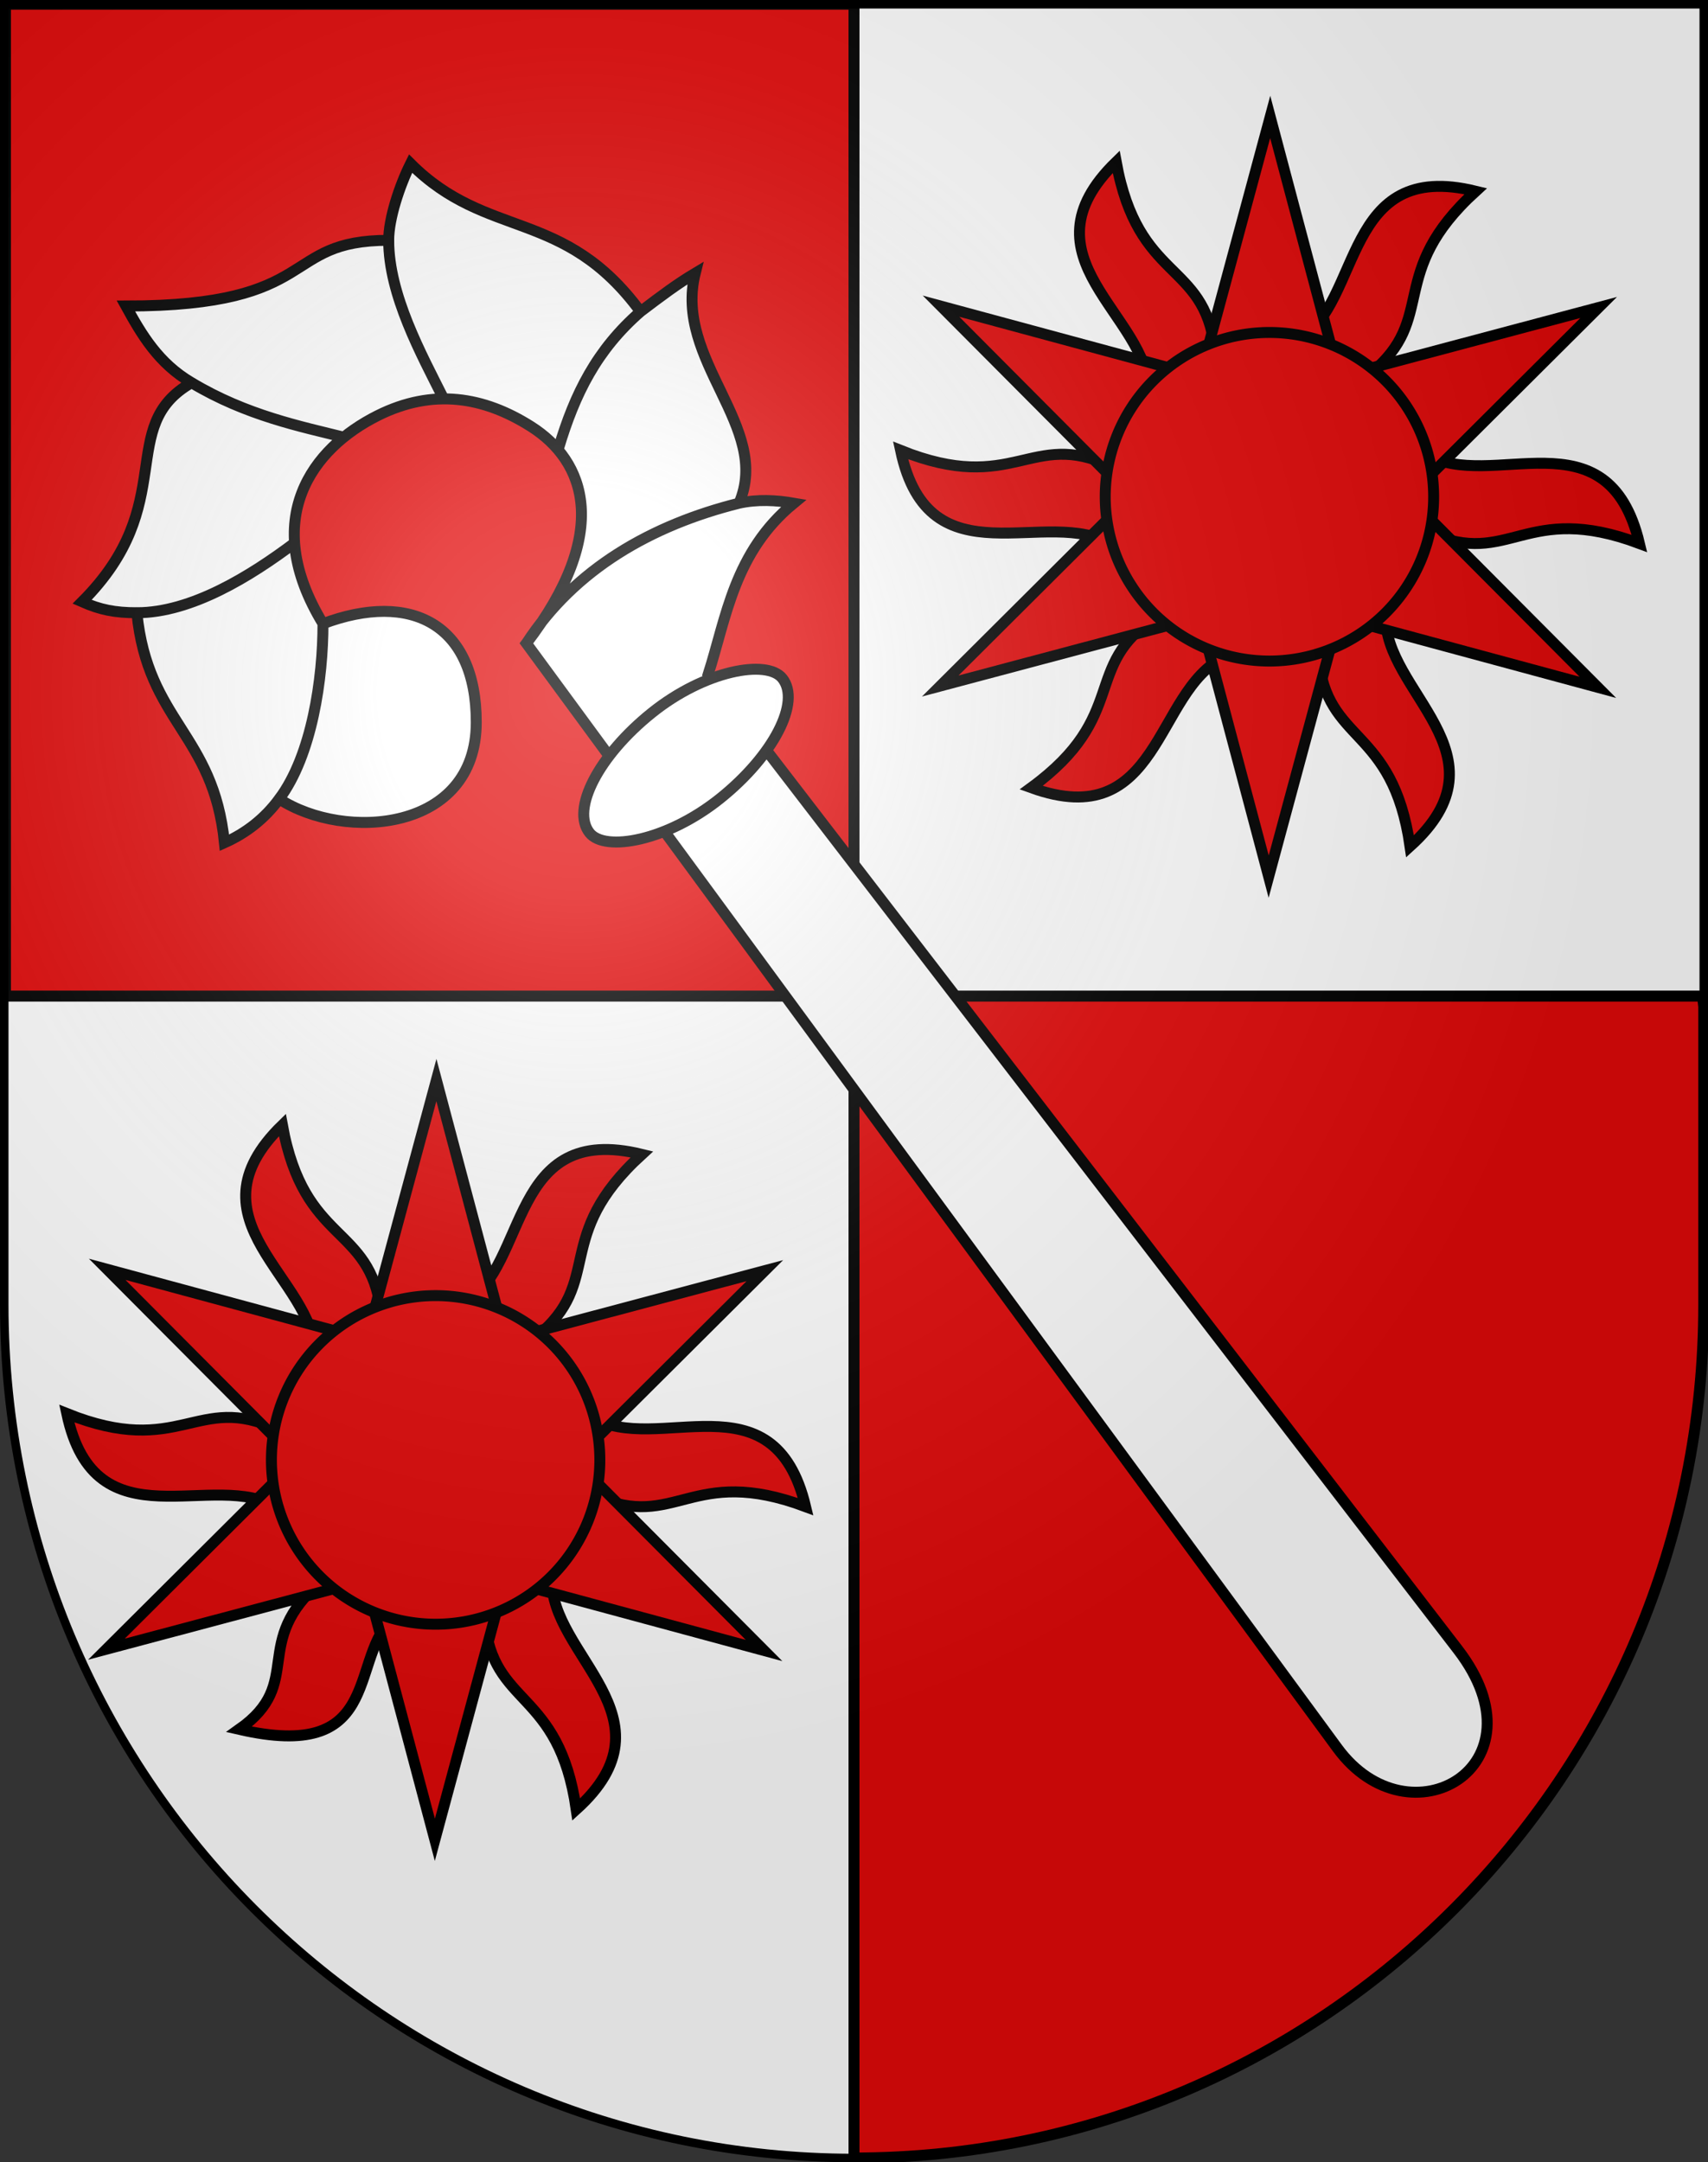 <?xml version="1.0" encoding="UTF-8" standalone="no"?>
<svg
   xmlns:dc="http://purl.org/dc/elements/1.1/"
   xmlns:cc="http://creativecommons.org/ns#"
   xmlns:rdf="http://www.w3.org/1999/02/22-rdf-syntax-ns#"
   xmlns:svg="http://www.w3.org/2000/svg"
   xmlns="http://www.w3.org/2000/svg"
   xmlns:xlink="http://www.w3.org/1999/xlink"
   xmlns:sodipodi="http://sodipodi.sourceforge.net/DTD/sodipodi-0.dtd"
   xmlns:inkscape="http://www.inkscape.org/namespaces/inkscape"
   height="763"
   width="603"
   version="1.0"
   id="svg20"
   sodipodi:version="0.32"
   inkscape:version="0.46"
   sodipodi:docname="Bellmund-coat of arms.svg"
   sodipodi:docbase="C:\Users\Camilo\Documents\Escudos de Suiza"
   inkscape:output_extension="org.inkscape.output.svg.inkscape">
  <rect width="100%" height="100%" fill="#333333" stroke="none"/>
  <defs
     id="defs29">
    <inkscape:perspective
       sodipodi:type="inkscape:persp3d"
       inkscape:vp_x="0 : 381.5 : 1"
       inkscape:vp_y="0 : 1000 : 0"
       inkscape:vp_z="603 : 381.5 : 1"
       inkscape:persp3d-origin="301.5 : 254.33333 : 1"
       id="perspective5149" />
    <linearGradient
       id="linearGradient2893">
      <stop
         style="stop-color:#ffffff;stop-opacity:0.314;"
         offset="0"
         id="stop2895" />
      <stop
         id="stop2897"
         offset="0.19"
         style="stop-color:#ffffff;stop-opacity:0.251;" />
      <stop
         style="stop-color:#6b6b6b;stop-opacity:0.125;"
         offset="0.6"
         id="stop2901" />
      <stop
         style="stop-color:#000000;stop-opacity:0.125;"
         offset="1"
         id="stop2899" />
    </linearGradient>
    <radialGradient
       inkscape:collect="always"
       xlink:href="#linearGradient2893"
       id="radialGradient3236"
       gradientUnits="userSpaceOnUse"
       gradientTransform="matrix(1.215,1.531577e-24,1.464684e-23,1.267,-839.192,-490.489)"
       cx="858.042"
       cy="579.933"
       fx="858.042"
       fy="579.933"
       r="300" />
    <inkscape:perspective
       id="perspective5197"
       inkscape:persp3d-origin="372.04724 : 350.78739 : 1"
       inkscape:vp_z="744.09448 : 526.18109 : 1"
       inkscape:vp_y="0 : 1000 : 0"
       inkscape:vp_x="0 : 526.18109 : 1"
       sodipodi:type="inkscape:persp3d" />
    <inkscape:perspective
       id="perspective8046"
       inkscape:persp3d-origin="372.04724 : 350.78739 : 1"
       inkscape:vp_z="744.09448 : 526.18109 : 1"
       inkscape:vp_y="0 : 1000 : 0"
       inkscape:vp_x="0 : 526.18109 : 1"
       sodipodi:type="inkscape:persp3d" />
    <inkscape:perspective
       id="perspective9383"
       inkscape:persp3d-origin="372.04724 : 350.78739 : 1"
       inkscape:vp_z="744.09448 : 526.18109 : 1"
       inkscape:vp_y="0 : 1000 : 0"
       inkscape:vp_x="0 : 526.18109 : 1"
       sodipodi:type="inkscape:persp3d" />
    <inkscape:perspective
       id="perspective9513"
       inkscape:persp3d-origin="372.04724 : 350.78739 : 1"
       inkscape:vp_z="744.09448 : 526.18109 : 1"
       inkscape:vp_y="0 : 1000 : 0"
       inkscape:vp_x="0 : 526.18109 : 1"
       sodipodi:type="inkscape:persp3d" />
    <inkscape:perspective
       id="perspective9597"
       inkscape:persp3d-origin="372.04724 : 350.78739 : 1"
       inkscape:vp_z="744.09448 : 526.18109 : 1"
       inkscape:vp_y="0 : 1000 : 0"
       inkscape:vp_x="0 : 526.18109 : 1"
       sodipodi:type="inkscape:persp3d" />
    <inkscape:perspective
       id="perspective9760"
       inkscape:persp3d-origin="372.04724 : 350.78739 : 1"
       inkscape:vp_z="744.09448 : 526.18109 : 1"
       inkscape:vp_y="0 : 1000 : 0"
       inkscape:vp_x="0 : 526.18109 : 1"
       sodipodi:type="inkscape:persp3d" />
    <inkscape:perspective
       id="perspective9857"
       inkscape:persp3d-origin="372.04724 : 350.78739 : 1"
       inkscape:vp_z="744.09448 : 526.18109 : 1"
       inkscape:vp_y="0 : 1000 : 0"
       inkscape:vp_x="0 : 526.18109 : 1"
       sodipodi:type="inkscape:persp3d" />
    <inkscape:perspective
       id="perspective5219"
       inkscape:persp3d-origin="372.04724 : 350.78739 : 1"
       inkscape:vp_z="744.09448 : 526.18109 : 1"
       inkscape:vp_y="0 : 1000 : 0"
       inkscape:vp_x="0 : 526.18109 : 1"
       sodipodi:type="inkscape:persp3d" />
    <inkscape:perspective
       id="perspective6677"
       inkscape:persp3d-origin="372.04724 : 350.78739 : 1"
       inkscape:vp_z="744.09448 : 526.18109 : 1"
       inkscape:vp_y="0 : 1000 : 0"
       inkscape:vp_x="0 : 526.18109 : 1"
       sodipodi:type="inkscape:persp3d" />
    <inkscape:perspective
       id="perspective4201"
       inkscape:persp3d-origin="372.04724 : 350.78739 : 1"
       inkscape:vp_z="744.09448 : 526.18109 : 1"
       inkscape:vp_y="0 : 1000 : 0"
       inkscape:vp_x="0 : 526.18109 : 1"
       sodipodi:type="inkscape:persp3d" />
    <inkscape:perspective
       id="perspective11201"
       inkscape:persp3d-origin="372.04724 : 350.78739 : 1"
       inkscape:vp_z="744.09448 : 526.18109 : 1"
       inkscape:vp_y="0 : 1000 : 0"
       inkscape:vp_x="0 : 526.18109 : 1"
       sodipodi:type="inkscape:persp3d" />
    <inkscape:perspective
       id="perspective2515"
       inkscape:persp3d-origin="372.04724 : 350.78739 : 1"
       inkscape:vp_z="744.09448 : 526.18109 : 1"
       inkscape:vp_y="0 : 1000 : 0"
       inkscape:vp_x="0 : 526.18109 : 1"
       sodipodi:type="inkscape:persp3d" />
    <inkscape:perspective
       id="perspective3393"
       inkscape:persp3d-origin="372.04724 : 350.78739 : 1"
       inkscape:vp_z="744.09448 : 526.18109 : 1"
       inkscape:vp_y="0 : 1000 : 0"
       inkscape:vp_x="0 : 526.18109 : 1"
       sodipodi:type="inkscape:persp3d" />
  </defs>
  <sodipodi:namedview
     inkscape:window-height="720"
     inkscape:window-width="1280"
     inkscape:pageshadow="2"
     inkscape:pageopacity="0.0"
     guidetolerance="10.0"
     gridtolerance="10.0"
     objecttolerance="10.0"
     borderopacity="1.0"
     bordercolor="#666666"
     pagecolor="#ffffff"
     id="base"
     inkscape:zoom="0.47441758"
     inkscape:cx="284.25497"
     inkscape:cy="450.0496"
     inkscape:window-x="-8"
     inkscape:window-y="-8"
     inkscape:current-layer="layer2"
     showgrid="true"
     showguides="true"
     inkscape:guide-bbox="true">
    <inkscape:grid
       type="xygrid"
       id="grid5151" />
  </sodipodi:namedview>
  <desc
     id="desc22">Coat of Arms of Canton of Freiburg (Fribourg)</desc>
  <g
     inkscape:groupmode="layer"
     id="layer1"
     inkscape:label="Fond écu"
     style="display:inline"
     sodipodi:insensitive="true">
    <path
       id="path1899"
       d="M 1.5,1.5 L 1.5,460.368 C 1.5,626.678 135.815,761.5 301.5,761.5 C 467.185,761.5 601.5,626.678 601.5,460.368 L 601.5,1.5 L 1.5,1.5 z"
       style="fill:#ffffff;fill-opacity:1" />
  </g>
  <g
     inkscape:groupmode="layer"
     id="layer2"
     inkscape:label="Meubles"
     style="display:inline"
     sodipodi:insensitive="true">
    <path
       d=""
       style="fill:none;fill-opacity:1;fill-rule:evenodd;stroke:#000000;stroke-width:4.275;stroke-miterlimit:4;stroke-dasharray:none;stroke-opacity:1"
       id="path5257"
       sodipodi:nodetypes="cc" />
    <path
       id="path3439"
       d="M 1.937,1.5 L 1.937,351.5 L 301.5,351.5 L 301.5,1.5 L 1.937,1.5 z M 301.5,351.5 L 301.5,761.5 C 467.185,761.5 601.5,626.686 601.5,460.375 L 601.5,355.188 C 601.351,353.959 601.217,352.732 601.062,351.5 L 301.5,351.5 z"
       style="fill:#e20909;fill-opacity:1;fill-rule:evenodd;stroke:#000000;stroke-width:3.865;stroke-miterlimit:4;stroke-dasharray:none;stroke-opacity:1" />
    <path
       style="fill:#ffffff;fill-opacity:1;fill-rule:evenodd;stroke:#000000;stroke-width:3.865;stroke-miterlimit:4;stroke-dasharray:none;stroke-opacity:1"
       d="M 514.702,582.106 L 250,238 C 256.435,217.947 259.163,194.875 280.24,177.567 C 273.978,176.477 267.356,176.15 260.913,177.567 C 229.99,185.298 202.933,200.76 185.84,227.023 C 202.933,200.76 229.99,185.298 260.913,177.567 C 272.51,150.51 237.721,127.317 245.452,96.394 C 238.977,100.26 233.856,104.125 226.125,109.971 C 210.663,123.452 202.933,138.913 197.182,158.24 C 202.933,138.913 210.663,123.452 226.125,109.971 C 199.067,73.202 172.01,84.798 144.952,57.74 C 141.087,65.471 137.221,77.067 137.221,84.798 C 137.221,104.125 148.817,125.107 156.548,140.568 C 148.817,125.107 137.221,104.125 137.221,84.798 C 98.567,84.798 114.029,107.99 44.452,107.99 C 50.045,118.161 55.932,128.173 67.644,135.048 C 87.071,146.698 106.298,150.51 121.76,154.375 C 106.298,150.51 86.971,146.644 67.644,135.048 C 40.586,150.51 63.779,177.567 28.99,212.356 C 35.433,215.188 40.586,216.221 48.317,216.221 C 67.644,216.221 88.499,203.225 103.96,191.628 C 88.499,203.225 67.644,216.221 48.317,216.221 C 52.183,254.875 75.375,258.74 79.24,297.394 C 87.024,293.917 93.499,288.805 98.567,281.933 C 110.163,266.471 114.029,239.413 114.029,220.086 C 114.029,239.413 110.163,266.471 98.567,281.933 C 121.722,297.001 168.144,293.529 168.144,254.875 C 168.144,220.086 144.952,208.49 114.029,220.086 C 91.527,183.088 110.28,158.167 133.356,146.644 C 152.829,136.921 170.84,139.965 187.471,150.51 C 206.565,162.615 216.103,187.555 185.84,227.023 L 472.183,616.894 C 497.577,651.471 546.366,623.268 514.702,582.106 z"
       id="path3441"
       sodipodi:nodetypes="ccccccccccccccccccccccccccscsscss" />
    <rect
       style="fill:#ffffff;fill-opacity:1;fill-rule:evenodd;stroke:#000000;stroke-width:3.865;stroke-miterlimit:4;stroke-dasharray:none;stroke-opacity:1"
       id="rect3443"
       width="87.202"
       height="38.654"
       x="-21.621"
       y="340.166"
       rx="43.601"
       ry="19.327"
       transform="matrix(0.78,-0.626,0.626,0.78,0,0)" />
    <g
       id="g3463"
       style="fill:#e20909;fill-opacity:1;stroke:#000000;stroke-opacity:1"
       transform="matrix(3.865,0,0,3.865,-2392.606,-2203.914)">
      <path
         sodipodi:nodetypes="cccc"
         id="path3449"
         d="M 724,606 C 724,599 711.992,593.746 721,585 C 723,596 729,594 730,602 L 724,606 z"
         style="opacity:1;fill:#e20909;fill-opacity:1;fill-rule:evenodd;stroke:#000000;stroke-width:1;stroke-miterlimit:4;stroke-dasharray:none;stroke-opacity:1" />
      <path
         inkscape:transform-center-y="-20.215884"
         inkscape:transform-center-x="-10.739515"
         style="opacity:1;fill:#e20909;fill-opacity:1;fill-rule:evenodd;stroke:#000000;stroke-width:1;stroke-miterlimit:4;stroke-dasharray:none;stroke-opacity:1"
         d="M 737.637,601.37 C 743.569,597.654 741.649,584.688 753.842,587.681 C 745.581,595.214 750.461,599.238 744.211,604.332 L 737.637,601.37 z"
         id="path3451"
         sodipodi:nodetypes="cccc" />
      <path
         sodipodi:nodetypes="cccc"
         id="path3453"
         d="M 749.222,611.671 C 755.235,615.255 765.896,607.63 768.797,619.845 C 758.324,615.932 756.97,622.109 749.586,618.873 L 749.222,611.671 z"
         style="opacity:1;fill:#e20909;fill-opacity:1;fill-rule:evenodd;stroke:#000000;stroke-width:1;stroke-miterlimit:4;stroke-dasharray:none;stroke-opacity:1"
         inkscape:transform-center-x="-24.00919"
         inkscape:transform-center-y="-0.23969074" />
      <path
         inkscape:transform-center-y="20.94815"
         inkscape:transform-center-x="-10.457891"
         style="opacity:1;fill:#e20909;fill-opacity:1;fill-rule:evenodd;stroke:#000000;stroke-width:1;stroke-miterlimit:4;stroke-dasharray:none;stroke-opacity:1"
         d="M 745.623,626.4 C 745.364,633.395 757.17,639.09 747.844,647.496 C 746.252,636.43 740.182,638.207 739.479,630.175 L 745.623,626.4 z"
         id="path3455"
         sodipodi:nodetypes="cccc" />
      <path
         sodipodi:nodetypes="cccc"
         id="path3457"
         d="M 730.812,630.264 C 724.516,633.323 725.038,646.42 713.235,642.139 C 722.255,635.534 717.834,631.011 724.593,626.615 L 730.812,630.264 z"
         style="opacity:1;fill:#e20909;fill-opacity:1;fill-rule:evenodd;stroke:#000000;stroke-width:1;stroke-miterlimit:4;stroke-dasharray:none;stroke-opacity:1"
         inkscape:transform-center-x="12.97647"
         inkscape:transform-center-y="18.803085" />
      <path
         inkscape:transform-center-y="-0.33463978"
         inkscape:transform-center-x="24.008075"
         style="opacity:1;fill:#e20909;fill-opacity:1;fill-rule:evenodd;stroke:#000000;stroke-width:1;stroke-miterlimit:4;stroke-dasharray:none;stroke-opacity:1"
         d="M 720.678,619.986 C 714.753,616.259 703.912,623.626 701.305,611.344 C 711.681,615.508 713.183,609.365 720.487,612.778 L 720.678,619.986 z"
         id="path3459"
         sodipodi:nodetypes="cccc" />
      <path
         transform="translate(5,4.979)"
         d="M 760,628 L 736.323,621.602 L 729.93,645.28 L 723.633,621.577 L 699.93,627.879 L 717.309,610.574 L 700,593.198 L 723.677,599.596 L 730.07,575.918 L 736.367,599.621 L 760.07,593.319 L 742.691,610.625 L 760,628 z"
         inkscape:randomized="0"
         inkscape:rounded="0"
         inkscape:flatsided="false"
         sodipodi:arg2="1.0492051"
         sodipodi:arg1="0.52560635"
         sodipodi:r2="12.690864"
         sodipodi:r1="34.681286"
         sodipodi:cy="610.59912"
         sodipodi:cx="730"
         sodipodi:sides="6"
         id="path3447"
         style="opacity:1;fill:#e20909;fill-opacity:1;fill-rule:evenodd;stroke:#000000;stroke-width:1;stroke-miterlimit:4;stroke-dasharray:none;stroke-opacity:1"
         sodipodi:type="star" />
      <path
         transform="translate(-5,-2.422)"
         d="M 755,618 A 15,15 0 1 1 725,618 A 15,15 0 1 1 755,618 z"
         sodipodi:ry="15"
         sodipodi:rx="15"
         sodipodi:cy="618"
         sodipodi:cx="740"
         id="path3461"
         style="opacity:1;fill:#e20909;fill-opacity:1;fill-rule:evenodd;stroke:#000000;stroke-width:1;stroke-miterlimit:4;stroke-dasharray:none;stroke-opacity:1"
         sodipodi:type="arc" />
    </g>
    <g
       id="g3473"
       transform="matrix(3.865,0,0,3.865,-2686.979,-1864.04)"
       style="fill:#e20909;fill-opacity:1;stroke:#000000;stroke-opacity:1">
      <path
         style="opacity:1;fill:#e20909;fill-opacity:1;fill-rule:evenodd;stroke:#000000;stroke-width:1;stroke-miterlimit:4;stroke-dasharray:none;stroke-opacity:1"
         d="M 724,606 C 724,599 711.992,593.746 721,585 C 723,596 729,594 730,602 L 724,606 z"
         id="path3477"
         sodipodi:nodetypes="cccc" />
      <path
         sodipodi:nodetypes="cccc"
         id="path3479"
         d="M 737.637,601.37 C 743.569,597.654 741.649,584.688 753.842,587.681 C 745.581,595.214 750.461,599.238 744.211,604.332 L 737.637,601.37 z"
         style="opacity:1;fill:#e20909;fill-opacity:1;fill-rule:evenodd;stroke:#000000;stroke-width:1;stroke-miterlimit:4;stroke-dasharray:none;stroke-opacity:1"
         inkscape:transform-center-x="-10.739515"
         inkscape:transform-center-y="-20.215884" />
      <path
         inkscape:transform-center-y="-0.23969074"
         inkscape:transform-center-x="-24.00919"
         style="opacity:1;fill:#e20909;fill-opacity:1;fill-rule:evenodd;stroke:#000000;stroke-width:1;stroke-miterlimit:4;stroke-dasharray:none;stroke-opacity:1"
         d="M 749.222,611.671 C 755.235,615.255 765.896,607.63 768.797,619.845 C 758.324,615.932 756.97,622.109 749.586,618.873 L 749.222,611.671 z"
         id="path3481"
         sodipodi:nodetypes="cccc" />
      <path
         sodipodi:nodetypes="cccc"
         id="path3483"
         d="M 745.623,626.4 C 745.364,633.395 757.17,639.09 747.844,647.496 C 746.252,636.43 740.182,638.207 739.479,630.175 L 745.623,626.4 z"
         style="opacity:1;fill:#e20909;fill-opacity:1;fill-rule:evenodd;stroke:#000000;stroke-width:1;stroke-miterlimit:4;stroke-dasharray:none;stroke-opacity:1"
         inkscape:transform-center-x="-10.457891"
         inkscape:transform-center-y="20.94815" />
      <path
         inkscape:transform-center-y="18.803085"
         inkscape:transform-center-x="12.97647"
         style="opacity:1;fill:#e20909;fill-opacity:1;fill-rule:evenodd;stroke:#000000;stroke-width:1;stroke-miterlimit:4;stroke-dasharray:none;stroke-opacity:1"
         d="M 730.812,630.264 C 727.189,634.24 729.969,643.154 717.052,640.177 C 723.14,635.88 717.99,632.261 724.593,626.615 L 730.812,630.264 z"
         id="path3485"
         sodipodi:nodetypes="cccc" />
      <path
         sodipodi:nodetypes="cccc"
         id="path3487"
         d="M 720.678,619.986 C 714.753,616.259 703.912,623.626 701.305,611.344 C 711.681,615.508 713.183,609.365 720.487,612.778 L 720.678,619.986 z"
         style="opacity:1;fill:#e20909;fill-opacity:1;fill-rule:evenodd;stroke:#000000;stroke-width:1;stroke-miterlimit:4;stroke-dasharray:none;stroke-opacity:1"
         inkscape:transform-center-x="24.008075"
         inkscape:transform-center-y="-0.33463978" />
      <path
         sodipodi:type="star"
         style="opacity:1;fill:#e20909;fill-opacity:1;fill-rule:evenodd;stroke:#000000;stroke-width:1;stroke-miterlimit:4;stroke-dasharray:none;stroke-opacity:1"
         id="path3475"
         sodipodi:sides="6"
         sodipodi:cx="730"
         sodipodi:cy="610.59912"
         sodipodi:r1="34.681286"
         sodipodi:r2="12.690864"
         sodipodi:arg1="0.52560635"
         sodipodi:arg2="1.0492051"
         inkscape:flatsided="false"
         inkscape:rounded="0"
         inkscape:randomized="0"
         d="M 760,628 L 736.323,621.602 L 729.93,645.28 L 723.633,621.577 L 699.93,627.879 L 717.309,610.574 L 700,593.198 L 723.677,599.596 L 730.07,575.918 L 736.367,599.621 L 760.07,593.319 L 742.691,610.625 L 760,628 z"
         transform="translate(5,4.979)" />
      <path
         sodipodi:type="arc"
         style="opacity:1;fill:#e20909;fill-opacity:1;fill-rule:evenodd;stroke:#000000;stroke-width:1;stroke-miterlimit:4;stroke-dasharray:none;stroke-opacity:1"
         id="path3489"
         sodipodi:cx="740"
         sodipodi:cy="618"
         sodipodi:rx="15"
         sodipodi:ry="15"
         d="M 755,618 A 15,15 0 1 1 725,618 A 15,15 0 1 1 755,618 z"
         transform="translate(-5,-2.422)" />
    </g>
  </g>
  <g
     inkscape:groupmode="layer"
     id="layer3"
     inkscape:label="Reflet final"
     style="display:inline"
     sodipodi:insensitive="true">
    <path
       style="fill:url(#radialGradient3236);fill-opacity:1"
       d="M 1.5,1.5 L 1.5,460.368 C 1.5,626.679 135.815,761.5 301.5,761.5 C 467.185,761.5 601.5,626.679 601.5,460.368 L 601.5,1.5 L 1.5,1.5 z "
       id="path2346" />
  </g>
  <g
     inkscape:groupmode="layer"
     id="layer4"
     inkscape:label="Contour final"
     style="display:inline"
     sodipodi:insensitive="true">
    <path
       style="fill:none;fill-opacity:1;stroke:#000000;stroke-width:3;stroke-miterlimit:4;stroke-dasharray:none;stroke-opacity:1"
       d="M 1.5,1.5 L 1.5,460.368 C 1.5,626.679 135.815,761.5 301.5,761.5 C 467.185,761.5 601.5,626.679 601.5,460.368 L 601.5,1.5 L 1.5,1.5 z"
       id="path3239" />
  </g>
</svg>
